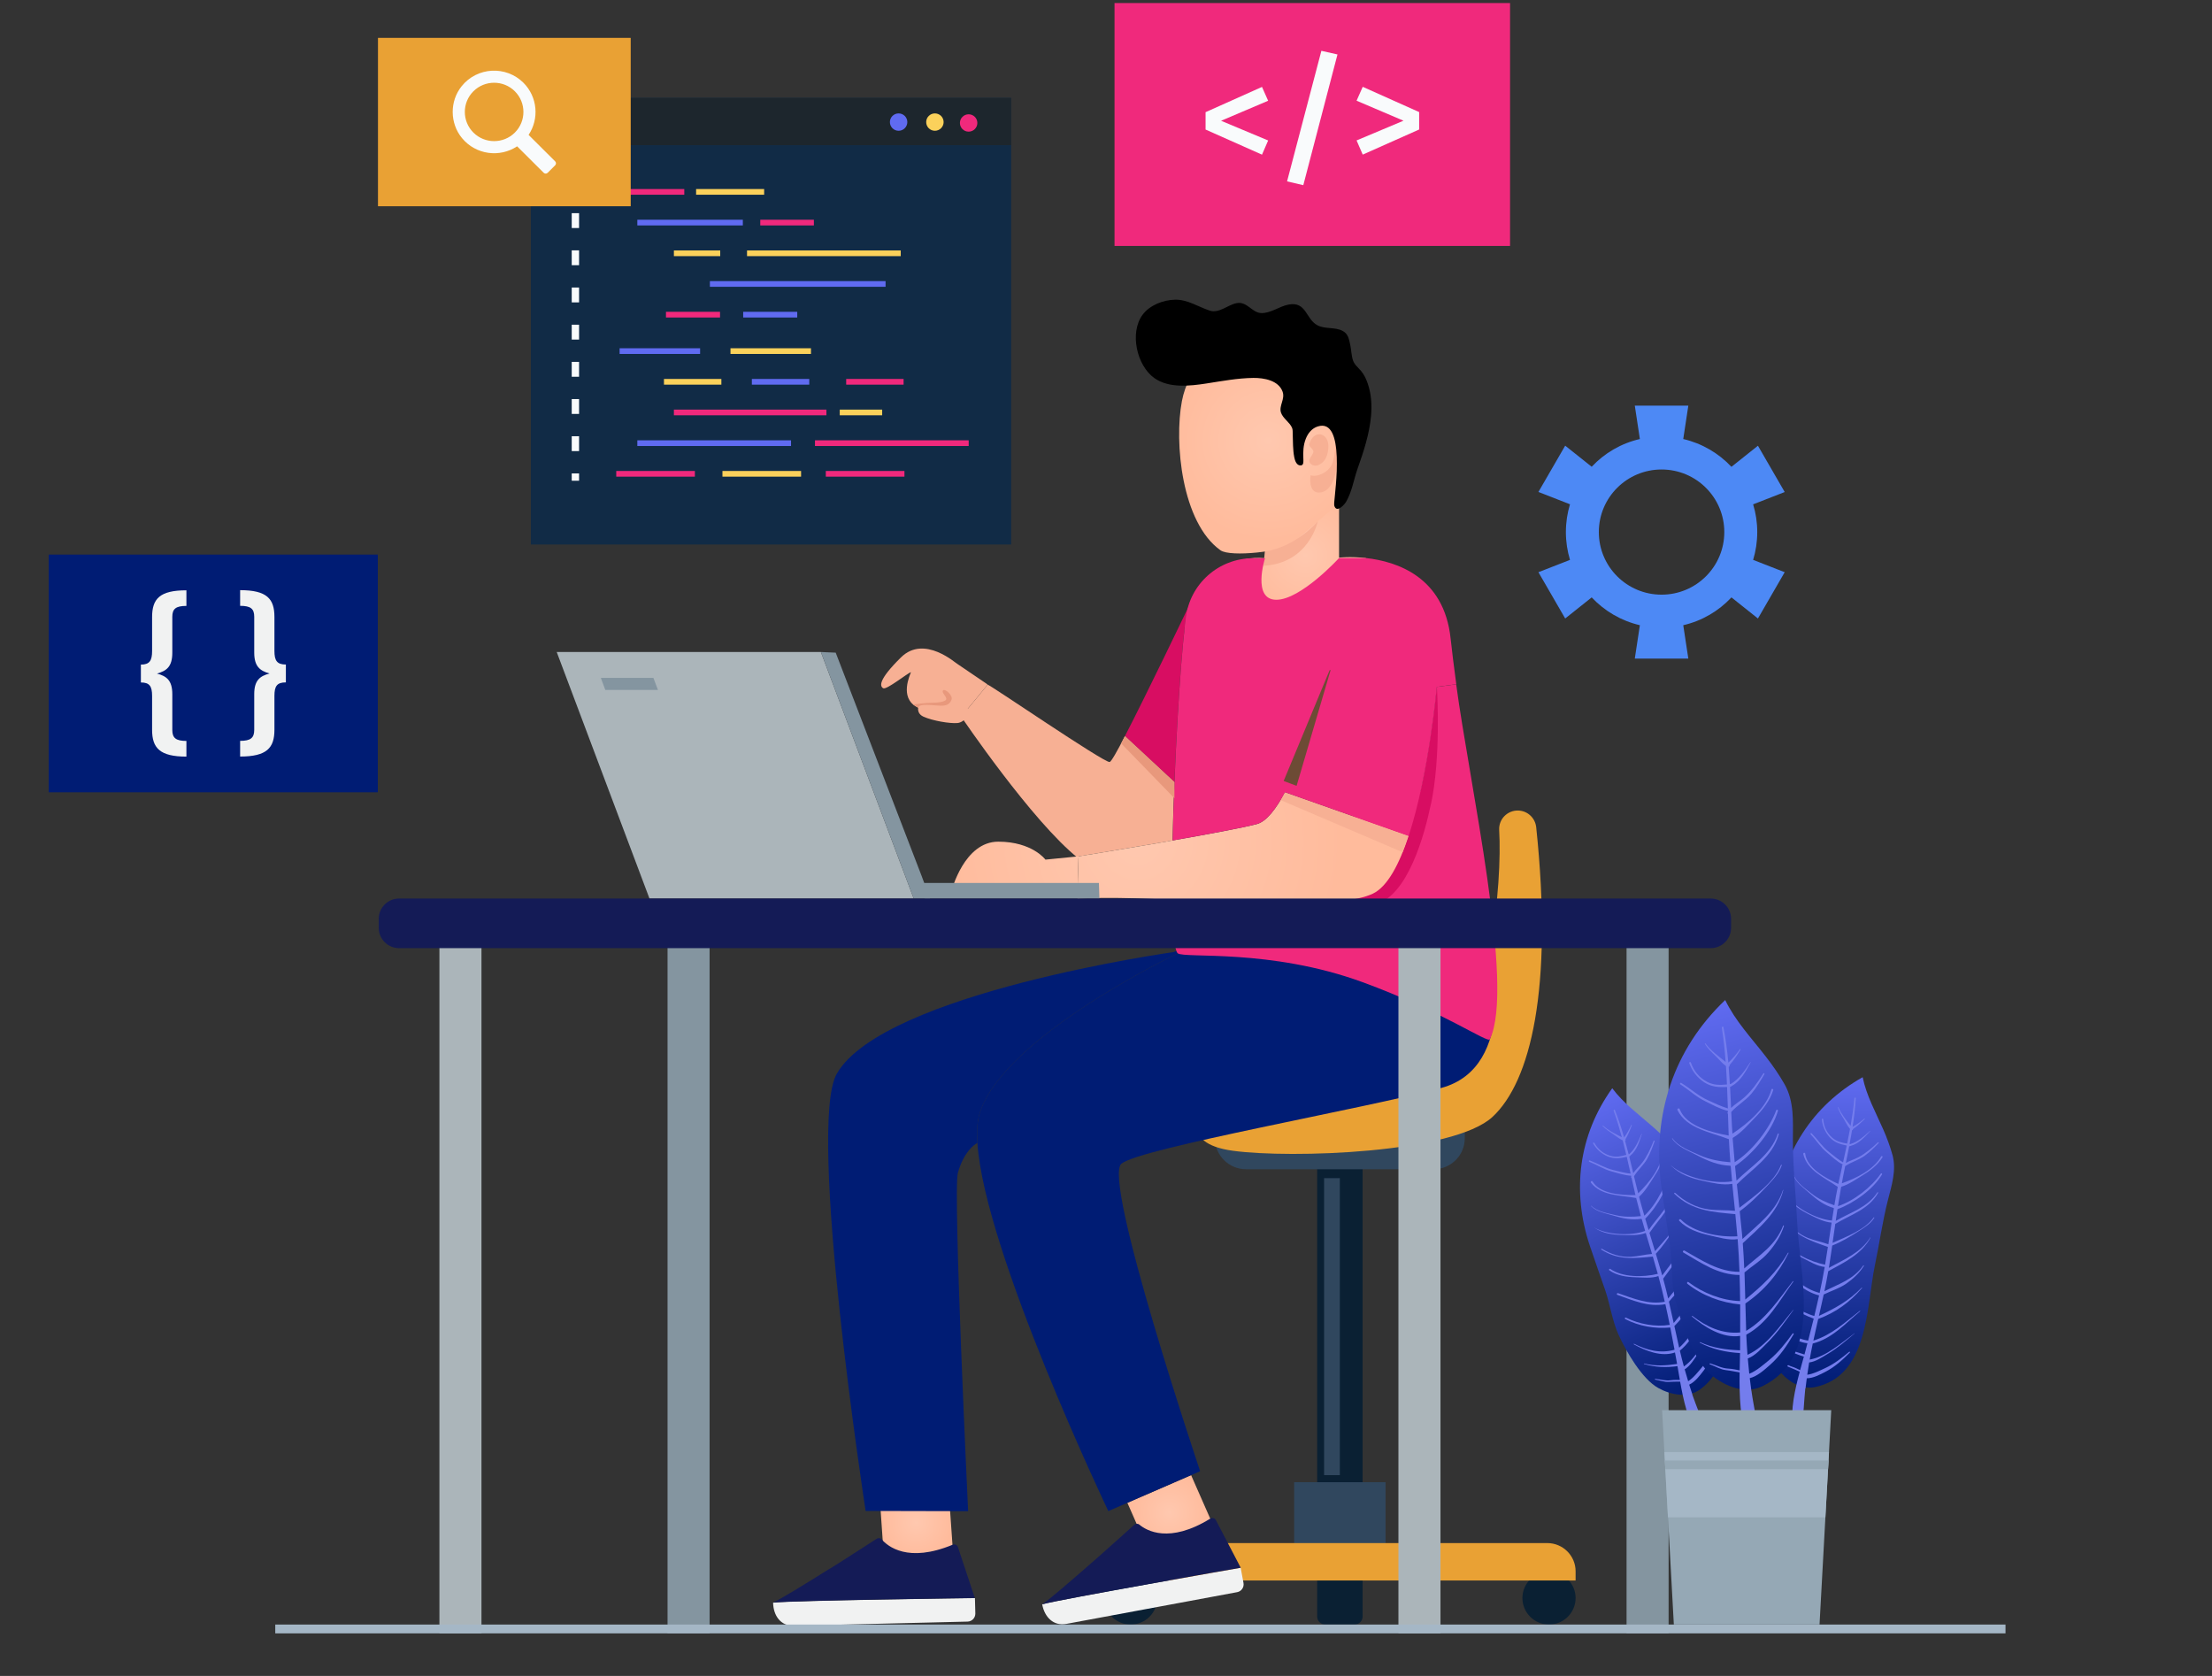 <svg width="363" height="275" viewBox="0 0 363 275" fill="none" xmlns="http://www.w3.org/2000/svg">
<rect x="0" y="0" width="363" height="275" fill="#333333" stroke="none"/>
<path d="M165.94 16.065H87.117V89.344H165.94V16.065Z" fill="#112B46"/>
<g style="mix-blend-mode:screen">
<path d="M165.94 16.065H87.117V23.816H165.94V16.065Z" fill="#1D262D"/>
</g>
<path d="M148.897 20.033C148.897 20.814 148.259 21.457 147.467 21.457C146.675 21.457 146.037 20.822 146.037 20.033C146.037 19.244 146.675 18.608 147.467 18.608C148.259 18.608 148.897 19.244 148.897 20.033Z" fill="#606BF1"/>
<path d="M154.853 20.033C154.853 20.814 154.214 21.457 153.422 21.457C152.631 21.457 151.992 20.822 151.992 20.033C151.992 19.244 152.631 18.608 153.422 18.608C154.214 18.608 154.853 19.244 154.853 20.033Z" fill="#FBD15B"/>
<path d="M160.388 20.178C160.388 20.959 159.749 21.602 158.958 21.602C158.166 21.602 157.527 20.967 157.527 20.178C157.527 19.389 158.166 18.753 158.958 18.753C159.749 18.753 160.388 19.389 160.388 20.178Z" fill="#F0297C"/>
<path d="M112.296 31.019H101.129V31.952H112.296V31.019Z" fill="#F0297C"/>
<path d="M125.401 31.019H114.234V31.952H125.401V31.019Z" fill="#FBD15B"/>
<path d="M121.904 36.057H104.588V36.99H121.904V36.057Z" fill="#606BF1"/>
<path d="M133.563 36.057H124.764V36.99H133.563V36.057Z" fill="#F0297C"/>
<path d="M118.193 41.095H110.59V42.029H118.193V41.095Z" fill="#FBD15B"/>
<path d="M147.816 41.095H122.59V42.029H147.816V41.095Z" fill="#FBD15B"/>
<path d="M145.326 46.125H116.496V47.059H145.326V46.125Z" fill="#606BF1"/>
<path d="M118.161 51.163H109.289V52.097H118.161V51.163Z" fill="#F0297C"/>
<path d="M130.833 51.163H121.961V52.097H130.833V51.163Z" fill="#606BF1"/>
<path d="M114.033 77.279H101.129V78.213H114.033V77.279Z" fill="#F0297C"/>
<path d="M131.461 77.279H118.557V78.213H131.461V77.279Z" fill="#FBD15B"/>
<path d="M148.424 77.279H135.52V78.213H148.424V77.279Z" fill="#F0297C"/>
<path d="M129.814 72.249H104.588V73.183H129.814V72.249Z" fill="#606BF1"/>
<path d="M158.967 72.249H133.74V73.183H158.967V72.249Z" fill="#F0297C"/>
<path d="M135.622 67.211H110.59V68.145H135.622V67.211Z" fill="#F0297C"/>
<path d="M144.77 67.211H137.805V68.145H144.77V67.211Z" fill="#FBD15B"/>
<path d="M118.38 62.181H108.959V63.115H118.38V62.181Z" fill="#FBD15B"/>
<path d="M132.804 62.181H123.383V63.115H132.804V62.181Z" fill="#606BF1"/>
<path d="M148.285 62.181H138.863V63.115H148.285V62.181Z" fill="#F0297C"/>
<path d="M133.086 57.143H119.875V58.077H133.086V57.143Z" fill="#FBD15B"/>
<path d="M114.891 57.143H101.68V58.077H114.891V57.143Z" fill="#606BF1"/>
<path d="M95.028 30.125H93.824V31.324H95.028V30.125Z" fill="#F9FBFC"/>
<path d="M95.028 74.02H93.824V71.581H95.028V74.02ZM95.028 67.919H93.824V65.481H95.028V67.919ZM95.028 61.819H93.824V59.38H95.028V61.819ZM95.028 55.718H93.824V53.28H95.028V55.718ZM95.028 49.618H93.824V47.179H95.028V49.618ZM95.028 43.517H93.824V41.079H95.028V43.517ZM95.028 37.417H93.824V34.978H95.028V37.417Z" fill="#F9FBFC"/>
<path d="M95.028 77.682H93.824V78.881H95.028V77.682Z" fill="#F9FBFC"/>
<path d="M247.807 0.5H182.898V40.355H247.807V0.5Z" fill="#F0297C"/>
<path d="M208.11 16.532L200.385 19.815L208.11 23.051L207.1 25.377L197.84 21.256V18.407L207.1 14.262L208.11 16.54V16.532Z" fill="#F9FBFC"/>
<path d="M219.487 8.934L213.879 30.383L211.213 29.763L216.845 8.339L219.487 8.934Z" fill="#F9FBFC"/>
<path d="M232.891 18.399V21.248L223.631 25.369L222.621 23.043L230.322 19.807L222.621 16.524L223.631 14.246L232.891 18.391V18.399Z" fill="#F9FBFC"/>
<path d="M288.373 87.306C288.373 85.722 288.137 84.194 287.697 82.756L292.879 80.734L288.486 73.139L284.138 76.599C282.043 74.374 279.317 72.757 276.23 72.038L277.064 66.555H268.278L269.111 72.038C266.025 72.745 263.288 74.363 261.204 76.588L256.856 73.127L252.463 80.722L257.644 82.745C257.205 84.183 256.969 85.711 256.969 87.306C256.969 88.902 257.205 90.419 257.644 91.868L252.463 93.89L256.856 101.486L261.204 98.025C263.299 100.25 266.025 101.868 269.111 102.587L268.278 108.069H277.064L276.23 102.587C279.317 101.879 282.043 100.261 284.138 98.025L288.486 101.486L292.879 93.89L287.697 91.868C288.137 90.43 288.373 88.891 288.373 87.306ZM272.671 97.576C266.982 97.576 262.375 92.98 262.375 87.306C262.375 81.633 266.982 77.037 272.671 77.037C278.359 77.037 282.966 81.633 282.966 87.306C282.966 92.98 278.359 97.576 272.671 97.576Z" fill="#4D89F5"/>
<path d="M103.503 6.214H62.027V33.843H103.503V6.214Z" fill="#E9A134"/>
<path d="M75.756 14.15C73.776 16.62 73.808 20.226 75.82 22.665C78.115 25.433 82.042 25.884 84.862 24.009L89.217 28.347C89.403 28.532 89.702 28.532 89.88 28.347L91.1 27.131C91.286 26.946 91.286 26.648 91.1 26.471L86.745 22.134C88.506 19.502 88.224 15.904 85.896 13.578C83.06 10.753 78.325 10.947 75.748 14.158L75.756 14.15ZM84.49 21.755C82.616 23.622 79.561 23.622 77.687 21.755C75.812 19.888 75.812 16.846 77.687 14.979C79.561 13.111 82.616 13.111 84.49 14.979C86.365 16.846 86.365 19.888 84.49 21.755Z" fill="#F9FBFC"/>
<path d="M224.149 91.565C224.06 92.474 222.808 102.003 212.966 102.003C202.639 102.003 204.369 91.822 204.369 91.822L204.352 91.758C205.362 91.549 206.445 91.476 207.593 91.605V86.784L219.317 80.249H219.745V91.5C219.745 91.5 221.604 91.283 224.149 91.565Z" fill="url(#paint0_radial_868_5900)"/>
<path d="M218.46 58.72C220.125 60.402 221.377 62.575 221.983 65.223C223.106 70.173 222.048 75.404 220.61 80.169C220.367 80.982 220.085 81.811 219.575 82.495C219.212 82.986 218.751 83.388 218.291 83.79C216.206 85.601 214.121 87.412 212.037 89.223C210.623 90.454 201.944 91.476 200.288 90.293C193.905 85.746 192.676 72.571 193.953 65.835C196.07 54.664 210.493 50.664 218.452 58.712L218.46 58.72Z" fill="url(#paint1_radial_868_5900)"/>
<path d="M214.873 73.022C214.962 71.944 216.069 70.768 217.184 71.469C218.339 72.193 218.064 74.1 217.588 75.155C217.216 75.976 215.956 76.885 215.107 76.112C214.396 75.469 215.503 74.712 215.535 74.124C215.568 73.593 214.509 73.215 214.945 72.652" fill="#F7B094"/>
<path d="M215.074 77.996C216.238 78.342 218.21 77.457 218.711 75.847C219.212 74.229 219.155 72.386 219.155 72.386C219.155 72.386 219.745 73.851 219.438 76.201C219.131 78.551 218.307 80.788 216.456 80.821C214.606 80.853 215.074 77.996 215.074 77.996Z" fill="#F7B094"/>
<path d="M213.645 76.322C213.645 76.322 213.564 76.354 213.515 76.362C212.796 76.459 212.505 75.597 212.4 75.05C212.15 73.778 212.19 72.499 212.142 71.211C212.134 70.889 212.158 70.487 212.029 70.189C211.625 69.263 210.542 68.668 210.219 67.71C209.839 66.6 210.914 65.497 210.485 64.282C209.831 62.422 207.431 61.996 205.694 62.012C203.092 62.044 200.555 62.527 197.985 62.922C195.278 63.34 191.812 63.734 189.42 62.028C186.544 59.968 185.34 54.608 187.489 51.67C188.661 50.069 190.883 49.215 192.83 49.175C194.891 49.127 196.636 50.35 198.527 50.97C200.038 51.461 201.492 50.028 202.898 49.747C204.668 49.392 205.419 51.316 206.987 51.372C208.506 51.421 210.001 50.238 211.479 49.972C214.429 49.433 214.259 52.386 216.23 53.392C217.459 54.02 219.05 53.642 220.295 54.278C221.24 54.761 221.369 55.614 221.579 56.572C221.757 57.4 221.765 58.366 222.04 59.155C222.291 59.863 222.888 60.314 223.357 60.869C223.866 61.473 224.197 62.189 224.456 62.946C225.03 64.636 225.159 66.455 224.997 68.225C224.731 71.195 223.777 74.117 222.783 76.909C222.137 78.72 221.895 80.611 220.909 82.326C220.642 82.784 219.454 84.136 219.018 83.13C218.921 82.913 218.937 82.672 218.953 82.438C219.083 80.571 220.828 68.523 216.255 69.972C215.293 70.278 214.647 71.074 214.291 71.984C213.863 73.07 213.831 74.165 213.887 75.316C213.887 75.477 213.903 75.646 213.887 75.807C213.879 76.016 213.822 76.233 213.645 76.322Z" fill="black"/>
<path d="M207.6 90.495C212.812 89.658 216.246 85.561 216.246 85.561C216.246 85.561 214.84 92.466 207.285 92.837L207.6 90.495Z" fill="#F7B094"/>
<path d="M222.292 257.188H217.468C216.741 257.188 216.151 256.601 216.151 255.877V184.626H223.609V255.877C223.609 256.601 223.02 257.188 222.292 257.188Z" fill="#0A2033"/>
<path d="M235.268 191.853H204.475C201.663 191.853 199.376 189.576 199.376 186.775V185.656H240.375V186.775C240.375 189.576 238.088 191.853 235.276 191.853H235.268Z" fill="#30475E"/>
<path d="M222.292 266.566H217.468C216.741 266.566 216.151 265.978 216.151 265.254V248.747H223.609V265.254C223.609 265.978 223.02 266.566 222.292 266.566Z" fill="#0A2033"/>
<path d="M181.188 262.22C181.188 264.618 183.143 266.566 185.551 266.566C187.959 266.566 189.914 264.618 189.914 262.22C189.914 259.821 187.959 257.874 185.551 257.874C183.143 257.874 181.188 259.821 181.188 262.22Z" fill="#0A2033"/>
<path d="M249.836 262.22C249.836 264.618 251.791 266.566 254.199 266.566C256.607 266.566 258.563 264.618 258.563 262.22C258.563 259.821 256.607 257.874 254.199 257.874C251.791 257.874 249.836 259.821 249.836 262.22Z" fill="#0A2033"/>
<path d="M212.378 256.264H227.375V243.21H212.378V256.264Z" fill="#30475E"/>
<path d="M258.564 259.339H181.188V257.826C181.188 255.274 183.273 253.198 185.835 253.198H253.918C256.48 253.198 258.564 255.274 258.564 257.826V259.339Z" fill="#E9A134"/>
<path d="M219.875 193.318H217.289V242.05H219.875V193.318Z" fill="#30475E"/>
<path d="M249.165 132.997C247.38 132.94 245.925 134.413 246.022 136.192C246.531 145.037 244.649 166.614 236.383 173.978C226.266 182.976 197.606 181.753 197.606 181.753C197.606 181.753 192.871 187.539 202.341 188.827C211.811 190.115 238.491 189.253 244.939 183.258C251.185 177.447 254.894 162.228 252.099 135.741C251.937 134.22 250.693 133.045 249.157 132.997H249.165Z" fill="#E9A134"/>
<path d="M195.464 242.05L198.873 249.792L188.426 254.355L185.008 246.589L195.464 242.05Z" fill="url(#paint2_radial_868_5900)"/>
<path d="M244.712 156.007C244.066 157.294 197.661 156.031 193.282 156.433C193.282 156.433 164.88 169.938 160.8 182.574C160.387 183.845 160.274 185.527 160.396 187.539C161.535 205.334 181.881 247.949 181.881 247.949L185.008 246.589L195.464 242.05L196.95 241.406C196.95 241.406 180.814 193.511 184.038 190.936C187.262 188.36 223.841 181.938 236.527 178.517C249.229 175.081 244.712 156.015 244.712 156.015V156.007Z" fill="#001C74"/>
<path d="M155.643 244.038L156.459 255.667H145.058L144.25 244.013L155.643 244.038Z" fill="url(#paint3_radial_868_5900)"/>
<path d="M193.047 156.039L192.635 156.216C192.635 156.216 145.091 162.864 137.342 176.143C132.308 184.787 142.053 247.925 142.053 247.925L158.876 247.965C158.876 247.965 156.363 195.37 157.195 192.441C158.141 189.101 159.749 187.885 160.395 187.539C160.266 185.535 160.379 183.845 160.799 182.574C164.88 169.93 193.282 156.433 193.282 156.433C193.193 156.369 193.112 156.224 193.047 156.031V156.039Z" fill="#001C74"/>
<path d="M238.974 112.281L235.783 112.716C235.783 112.716 235.007 121.279 233.108 129.842L193.386 144.86L192.844 147.725C192.675 147.709 192.505 147.701 192.352 147.685C192.368 148.272 192.368 148.852 192.392 149.391C192.481 152.699 192.699 155.073 193.046 156.023C193.111 156.216 193.192 156.361 193.281 156.425C194.364 157.302 208.407 155.604 223.598 161.158C236.768 165.978 244.154 171.234 244.493 170.534C248.63 161.962 241.099 128.321 238.966 112.273L238.974 112.281Z" fill="#F0297C"/>
<path d="M234.829 131.902C233.77 136.973 231.031 147.049 225.666 148.401C218.652 150.172 205.102 150.083 192.4 149.407C192.376 148.868 192.376 148.288 192.359 147.701C192.513 147.717 192.683 147.725 192.852 147.741L193.394 144.876L233.116 129.858C235.015 121.295 235.79 112.731 235.79 112.731C235.79 112.731 235.79 112.78 235.807 112.876C235.887 114.204 236.429 124.433 234.837 131.918L234.829 131.902Z" fill="#D80D62"/>
<path d="M195.011 99.637C194.3 100.925 193.282 114.679 192.724 128.337L184.604 120.788C188.054 114.14 195.011 99.637 195.011 99.637Z" fill="#D80D62"/>
<path d="M190.146 138.317C183.294 139.5 176.991 140.514 176.991 140.514L176.975 140.852C169.348 134.784 157.736 117.593 157.736 117.593C157.736 117.593 161.211 113.44 162.075 112.345C162.205 112.176 181.128 125.15 182.098 125.037C182.341 125.013 183.31 123.315 184.603 120.796L192.724 128.345C192.594 131.597 192.489 134.84 192.425 137.914C191.665 138.059 190.897 138.188 190.138 138.325L190.146 138.317Z" fill="#F7B094"/>
<path d="M176.991 140.514L176.821 146.148H156.168C156.168 146.148 158.22 138.107 163.812 138.107C169.403 138.107 171.561 141.053 171.561 141.053L176.999 140.514H176.991Z" fill="url(#paint4_radial_868_5900)"/>
<path d="M161.923 112.216L162.076 112.345C161.212 113.44 157.737 117.593 157.737 117.593L155.58 116.071C155.58 116.071 153.204 117.512 150.441 116.007C147.564 114.454 149.342 110.736 149.495 110.293C148.938 110.446 145.488 113.23 144.946 112.933C144.405 112.635 144.001 111.661 147.863 107.862C151.709 104.072 156.953 108.941 157.107 108.941L161.923 112.208V112.216Z" fill="#F7B094"/>
<path d="M150.894 115.363C150.894 115.363 150.061 116.917 151.54 117.593C153.019 118.269 155.895 118.752 157.131 118.639C158.368 118.526 159.354 116.796 159.354 116.796L155.612 113.295H152.615L150.894 115.363Z" fill="#F7B094"/>
<path d="M150.675 116.12C150.894 115.355 153.027 115.766 154.344 115.798C155.314 115.822 155.847 115.565 156.146 114.832C156.445 114.092 155.039 112.925 154.756 113.287C154.481 113.657 155.265 114.172 155.289 114.663C155.314 115.154 153.899 115.315 152.817 115.315C151.734 115.315 149.859 115.597 149.859 115.597L150.684 116.12H150.675Z" fill="#E8987C"/>
<path d="M231.097 137.149L210.864 130.011C209.394 132.747 207.818 134.807 206.258 135.218C203.899 135.838 198.186 136.9 192.433 137.906C191.674 138.051 190.906 138.18 190.147 138.316C183.295 139.5 176.992 140.514 176.992 140.514L176.976 140.852V141.069L176.822 146.147V147.435C176.822 147.435 183.69 147.089 192.352 147.693C204.473 148.554 220.108 149.069 225.287 146.638C227.711 145.495 229.651 141.737 231.178 137.109C231.154 137.125 231.129 137.133 231.097 137.149Z" fill="url(#paint5_radial_868_5900)"/>
<path d="M210.865 130.011L231.098 137.15L230.177 139.838L210.154 131.283L210.865 130.011Z" fill="#F7B094"/>
<path d="M210.865 130.011C209.394 132.747 207.818 134.808 206.259 135.218C203.899 135.838 198.187 136.9 192.434 137.906C192.498 134.832 192.603 131.597 192.733 128.337C193.29 114.679 194.308 100.925 195.019 99.637C196.183 97.488 199.358 92.82 204.368 91.758L204.384 91.823C204.384 91.823 202.655 102.003 212.982 102.003C223.308 102.003 224.068 92.474 224.165 91.565C229.223 92.128 236.988 94.647 238.054 104.78C238.273 106.784 238.588 109.359 238.984 112.273L235.792 112.707C235.792 112.707 234.499 126.977 231.186 137.101C231.162 137.118 231.138 137.126 231.105 137.142L210.873 130.003L210.865 130.011Z" fill="#F0297C"/>
<g style="mix-blend-mode:screen">
<path d="M210.654 128.152L218.734 108.675L212.779 128.941L210.654 128.152Z" fill="#6D4B35"/>
</g>
<path d="M224.15 91.565H219.746C219.746 91.565 213.484 98.414 209.452 98.414C205.42 98.414 207.593 91.597 207.593 91.597H205.63C199.982 91.597 195.239 95.822 194.6 101.408C194.528 102.052 194.463 102.655 194.406 103.203C193.978 107.347 210.834 110.365 210.834 110.365L219.512 109.883L224.78 99.637L225.83 95.444L224.15 91.565Z" fill="#F0297C"/>
<path d="M171.03 263.265C171.426 265.357 172.88 266.846 174.981 266.46L203.019 261.253C203.73 261.124 204.199 260.44 204.062 259.732L203.601 257.253C203.601 257.253 174.108 262.395 171.014 263.249L171.03 263.265Z" fill="#F1F2F2"/>
<path d="M179.37 256.231C179.661 255.981 179.944 255.724 180.235 255.474C180.8 254.975 181.35 254.484 181.883 254.009C182.166 253.76 182.449 253.51 182.707 253.269C183.216 252.81 183.701 252.384 184.138 251.997C184.445 251.716 184.736 251.45 185.002 251.217C185.479 250.79 185.875 250.436 186.15 250.194C186.384 249.985 186.739 249.969 186.982 250.178C188.137 251.144 191.862 253.349 198.609 249.188C198.932 248.987 199.353 249.092 199.53 249.43L203.611 257.245C203.611 257.245 174.118 262.387 171.023 263.241C172.042 262.605 175.807 259.361 179.378 256.223L179.37 256.231Z" fill="#141B56"/>
<path d="M126.871 262.991C126.92 265.124 128.124 266.822 130.265 266.774L158.78 266.082C159.499 266.066 160.073 265.47 160.057 264.746L159.992 262.227C159.992 262.227 130.055 262.621 126.863 262.975V262.991H126.871Z" fill="#F1F2F2"/>
<path d="M136.229 257.373C136.56 257.172 136.875 256.971 137.206 256.762C137.845 256.359 138.467 255.965 139.065 255.579C139.38 255.377 139.703 255.176 139.994 254.983C140.576 254.613 141.117 254.267 141.602 253.953C141.958 253.728 142.281 253.51 142.58 253.317C143.121 252.971 143.566 252.689 143.873 252.488C144.139 252.319 144.487 252.359 144.697 252.601C145.683 253.736 149.004 256.504 156.332 253.47C156.68 253.325 157.084 253.494 157.197 253.848L159.976 262.21C159.976 262.21 130.039 262.605 126.848 262.959C127.955 262.492 132.189 259.892 136.221 257.357L136.229 257.373Z" fill="#141B56"/>
<path d="M106.582 147.435L91.359 106.985H134.71L149.941 147.435H106.582Z" fill="#ABB5BA"/>
<path d="M152.617 147.435H149.942L134.711 106.985L137.143 107.09L151.235 143.709L152.617 147.435Z" fill="#8495A0"/>
<path d="M151.775 147.436H180.42L180.339 144.884H151.186" fill="#8495A0"/>
<path d="M273.826 155.154H266.926V268.013H273.826V155.154Z" fill="#8495A0"/>
<path d="M236.391 155.154H229.49V268.013H236.391V155.154Z" fill="#ABB5BA"/>
<path d="M116.447 155.153H109.547V268.013H116.447V155.153Z" fill="#8495A0"/>
<path d="M79.012 155.154H72.111V268.013H79.012V155.154Z" fill="#ABB5BA"/>
<path d="M280.726 147.435H65.502C63.65 147.435 62.148 148.931 62.148 150.775V152.24C62.148 154.085 63.65 155.58 65.502 155.58H280.726C282.578 155.58 284.079 154.085 284.079 152.24V150.775C284.079 148.931 282.578 147.435 280.726 147.435Z" fill="#141B56"/>
<path d="M98.598 111.234L99.333 113.206H107.971L107.227 111.234H98.598Z" fill="#8495A0"/>
<path d="M184.604 120.788L183.99 121.987L192.725 130.977V128.337L184.604 120.788Z" fill="#E8987C"/>
<path d="M329.113 266.565H45.172V268.013H329.113V266.565Z" fill="#A5B7C6"/>
<path d="M307.667 207.692C306.277 214.396 306.697 225.808 297.801 227.611C295.401 228.094 293.09 226.444 291.701 224.545C289.874 222.066 289.438 216.811 289.47 213.809C289.495 211.426 290.311 208.771 290.569 206.372C290.852 203.781 291.086 201.181 291.385 198.59C292.476 189.246 297.381 181.415 305.671 176.755C306.31 179.821 307.772 182.421 309.065 185.358C309.655 186.702 310.18 188.119 310.568 189.527C311.247 192.022 310.422 194.533 309.816 196.924C308.919 200.449 308.41 204.127 307.667 207.692Z" fill="url(#paint6_linear_868_5900)"/>
<path d="M296.291 227.837C296.355 227.273 296.42 226.71 296.501 226.155C297.567 226.155 298.674 225.551 299.563 225.092C301.114 224.295 302.367 223.145 303.579 221.921C303.644 221.857 303.53 221.752 303.466 221.809C302.254 222.823 300.993 223.804 299.555 224.472C298.747 224.843 297.575 225.454 296.581 225.575C296.678 224.907 296.775 224.231 296.889 223.563C297.996 223.426 299.014 222.702 299.951 222.147C301.543 221.205 302.916 219.99 304.338 218.815C304.355 218.799 304.338 218.774 304.322 218.79C302.149 220.36 299.725 222.597 296.977 223.088C297.123 222.251 297.276 221.414 297.454 220.585C297.462 220.545 297.47 220.497 297.478 220.456C300.662 219.652 302.811 217.173 305.252 215.161C305.292 215.129 305.252 215.064 305.203 215.096C302.803 216.955 300.549 219.072 297.583 219.974C297.842 218.79 298.109 217.607 298.375 216.424C301.252 215.37 303.555 213.688 305.567 211.346C305.599 211.306 305.542 211.249 305.51 211.29C303.425 213.446 301.139 214.686 298.496 215.917C298.763 214.75 299.03 213.575 299.28 212.408C300.525 211.797 301.834 211.426 302.989 210.622C304.12 209.833 305.138 208.883 305.874 207.708C305.914 207.644 305.817 207.587 305.777 207.644C304.169 209.954 301.737 210.67 299.393 211.877C299.62 210.783 299.838 209.688 300.024 208.585C302.642 207.153 305.478 205.825 306.965 203.072C306.981 203.048 306.94 203.016 306.924 203.048C305.357 205.575 302.609 206.662 300.121 208.038C300.153 207.845 300.185 207.644 300.218 207.451C300.379 206.428 300.525 205.406 300.678 204.376C302.181 203.781 303.611 202.928 304.969 202.05C305.93 201.431 306.956 200.811 307.579 199.837C307.619 199.773 307.53 199.716 307.482 199.773C306.076 201.777 303.005 202.928 300.735 203.934C300.88 202.895 301.026 201.865 301.179 200.827C303.7 199.306 306.657 198.469 308.209 195.732C308.257 195.652 308.136 195.58 308.088 195.652C306.48 198.147 303.66 198.92 301.252 200.336C301.341 199.692 301.438 199.056 301.535 198.413C304.25 197.415 307.417 195.153 308.847 192.706C308.928 192.57 308.734 192.449 308.645 192.578C307.183 194.726 304.25 197.06 301.615 197.914C301.777 196.875 301.947 195.837 302.133 194.807C302.149 194.775 302.165 194.751 302.173 194.718C303.393 194.364 304.597 193.503 305.656 192.859C306.924 192.079 308.136 191.169 308.928 189.889C309.017 189.745 308.783 189.616 308.702 189.761C307.498 191.91 304.629 193.342 302.254 194.163C302.327 193.785 302.391 193.407 302.464 193.036C302.577 192.473 302.69 191.91 302.803 191.346C303.773 190.678 305.009 190.356 305.987 189.656C306.835 189.044 307.579 188.304 308.298 187.556C308.371 187.483 308.265 187.362 308.185 187.435C307.199 188.36 306.189 189.238 304.993 189.881C304.322 190.236 303.563 190.445 302.908 190.831C303.094 189.914 303.288 188.988 303.466 188.071C303.474 188.071 303.49 188.071 303.498 188.071C303.506 188.071 303.522 188.071 303.53 188.071C303.595 188.087 303.652 188.063 303.692 188.022C305.009 187.692 306.027 186.558 306.908 185.592C306.932 185.568 306.9 185.535 306.876 185.56C305.946 186.421 304.888 187.37 303.636 187.733C303.636 187.733 303.636 187.733 303.619 187.733C303.587 187.733 303.555 187.725 303.522 187.716C303.668 186.968 303.805 186.22 303.926 185.463C304.023 185.447 304.104 185.366 304.08 185.27C304.783 184.803 305.413 184.207 306.011 183.62C306.06 183.58 305.995 183.507 305.946 183.548C305.324 184.079 304.71 184.521 304.015 184.908C304.266 183.354 304.452 181.793 304.54 180.208C304.549 180.063 304.33 180.063 304.314 180.208C304.177 181.729 303.951 183.234 303.692 184.731C302.965 183.781 302.149 182.799 301.704 181.704C301.68 181.648 301.591 181.672 301.607 181.729C301.826 182.405 302.197 183 302.569 183.596C302.9 184.135 303.167 184.763 303.595 185.238C303.45 186.042 303.288 186.847 303.126 187.644C302.238 187.499 301.43 187.338 300.694 186.694C299.797 185.914 299.288 184.851 299.199 183.668C299.191 183.523 298.957 183.523 298.973 183.668C299.07 184.763 299.515 185.793 300.266 186.614C301.058 187.475 301.987 187.749 303.054 187.966C302.86 188.892 302.658 189.817 302.456 190.735C301.648 190.252 300.904 189.624 300.177 189.052C299.006 188.127 298.319 187.008 297.301 185.962C297.196 185.857 297.034 186.01 297.131 186.115C298.084 187.121 298.723 188.215 299.814 189.117C300.589 189.769 301.454 190.59 302.383 191.065C302.375 191.113 302.359 191.161 302.351 191.209C302.343 191.217 302.327 191.225 302.318 191.234C302.246 191.306 302.254 191.386 302.294 191.443C302.1 192.328 301.906 193.213 301.712 194.099C301.704 194.155 301.688 194.211 301.68 194.268C299.612 193.326 296.517 191.684 296.242 189.294C296.218 189.069 295.879 189.133 295.927 189.366C296.541 192.071 299.523 193.27 301.583 194.751C301.381 195.757 301.195 196.755 301.026 197.769C299.692 197.31 298.416 196.747 297.293 195.853C296.274 195.048 294.828 194.066 294.368 192.819C294.351 192.779 294.295 192.803 294.311 192.843C294.739 194.091 296.032 194.944 296.977 195.797C298.173 196.875 299.401 197.793 300.937 198.219C300.929 198.26 300.921 198.308 300.937 198.356C300.832 198.992 300.727 199.636 300.63 200.272C298.117 200.078 294.602 198.179 293.317 196.288C293.317 196.28 293.301 196.288 293.301 196.296C294.174 197.744 295.499 198.59 296.994 199.322C298.109 199.869 299.313 200.513 300.573 200.61C300.395 201.793 300.218 202.984 300.04 204.167C298.949 203.765 297.794 203.571 296.711 203.137C295.103 202.501 293.883 201.35 292.937 199.934C292.881 199.845 292.735 199.918 292.792 200.006C294.529 202.759 297.034 203.571 299.967 204.602C299.822 205.575 299.668 206.549 299.507 207.515C297.107 207.056 294.004 205.6 292.784 203.523C292.695 203.37 292.453 203.499 292.541 203.652C293.309 204.98 294.634 205.825 295.975 206.501C296.945 206.992 298.286 207.797 299.442 207.885C299.442 207.917 299.434 207.95 299.426 207.982C299.191 209.382 298.909 210.766 298.61 212.151C295.927 211.483 294.198 209.503 292.242 207.652C292.105 207.523 291.895 207.716 292.032 207.853C294.02 209.801 295.765 211.845 298.521 212.561C298.27 213.688 298.012 214.815 297.737 215.933C295.45 215.298 293.196 213.68 291.717 211.829C291.612 211.7 291.426 211.877 291.531 212.006C293.067 214.018 295.281 215.539 297.64 216.368C297.341 217.567 297.034 218.774 296.727 219.974C294.384 219.619 292.574 218.155 291.127 216.304C291.095 216.263 291.014 216.32 291.047 216.36C292.331 218.139 294.271 220.191 296.606 220.408C296.509 220.794 296.404 221.173 296.307 221.559C296.25 221.792 296.186 222.026 296.121 222.259C294.351 221.744 292.711 221.108 291.249 219.917C291.208 219.885 291.16 219.949 291.2 219.982C292.59 221.229 294.246 222.066 296.024 222.605C295.83 223.322 295.62 224.07 295.41 224.819C294.974 224.617 294.545 224.392 294.069 224.247C293.188 223.982 292.622 223.426 291.855 222.967C291.782 222.927 291.709 223.024 291.774 223.072C292.444 223.507 292.921 224.07 293.689 224.36C294.254 224.569 294.796 224.843 295.345 225.084C294.537 228.078 293.826 231.257 294.214 234.13C294.303 234.766 295.369 234.935 295.539 234.259C296.048 232.175 296.024 229.953 296.258 227.821L296.291 227.837Z" fill="#747DED"/>
<path d="M279.5 205.777C281.084 212.433 286.295 222.606 278.999 227.982C277.035 229.43 274.232 228.907 272.163 227.772C269.456 226.292 266.838 221.712 265.594 218.976C264.608 216.811 264.22 214.058 263.445 211.773C262.604 209.302 261.707 206.847 260.883 204.368C257.918 195.435 259.041 186.284 264.576 178.566C266.459 181.077 268.883 182.815 271.299 184.94C272.397 185.906 273.48 186.968 274.426 188.087C276.098 190.059 276.421 192.69 276.882 195.105C277.561 198.678 278.66 202.228 279.5 205.777Z" fill="url(#paint7_linear_868_5900)"/>
<path d="M277.731 228.819C277.553 228.279 277.376 227.74 277.206 227.201C278.167 226.75 278.919 225.744 279.533 224.948C280.6 223.571 281.246 222.002 281.836 220.384C281.868 220.296 281.723 220.247 281.682 220.328C281.012 221.76 280.293 223.177 279.266 224.392C278.693 225.068 277.885 226.115 277.036 226.638C276.834 225.994 276.648 225.342 276.463 224.69C277.408 224.102 278.022 223.016 278.636 222.123C279.678 220.602 280.406 218.919 281.198 217.253C281.206 217.237 281.181 217.221 281.165 217.237C279.864 219.579 278.612 222.622 276.333 224.223C276.107 223.402 275.897 222.581 275.703 221.752C275.695 221.712 275.687 221.664 275.671 221.624C278.216 219.563 279.113 216.4 280.47 213.559C280.495 213.511 280.422 213.471 280.398 213.519C279.008 216.207 277.86 219.08 275.558 221.141C275.291 219.958 275.032 218.775 274.774 217.591C276.939 215.427 278.305 212.932 279.137 209.97C279.153 209.922 279.081 209.889 279.064 209.946C278.095 212.779 276.535 214.863 274.661 217.092C274.41 215.917 274.152 214.75 273.877 213.584C274.75 212.505 275.776 211.62 276.479 210.413C277.174 209.221 277.699 207.934 277.86 206.557C277.868 206.485 277.763 206.469 277.747 206.541C277.262 209.31 275.364 210.984 273.756 213.068C273.497 211.982 273.23 210.895 272.931 209.817C274.693 207.419 276.705 205.02 276.883 201.906C276.883 201.873 276.842 201.865 276.834 201.906C276.479 204.851 274.451 206.992 272.778 209.286C272.721 209.093 272.673 208.899 272.616 208.706C272.325 207.708 272.026 206.718 271.728 205.728C272.834 204.553 273.772 203.185 274.628 201.817C275.234 200.851 275.905 199.861 276.059 198.71C276.067 198.638 275.962 198.622 275.945 198.694C275.525 201.101 273.23 203.435 271.598 205.302C271.291 204.304 270.984 203.306 270.685 202.3C272.325 199.869 274.653 197.857 274.903 194.727C274.903 194.63 274.774 194.614 274.758 194.711C274.362 197.648 272.123 199.531 270.548 201.833C270.362 201.213 270.176 200.594 269.99 199.974C272.035 197.93 273.941 194.542 274.2 191.725C274.216 191.572 273.982 191.54 273.958 191.692C273.546 194.252 271.865 197.608 269.845 199.483C269.554 198.477 269.263 197.463 268.996 196.449C268.996 196.417 268.996 196.385 268.996 196.352C269.95 195.515 270.685 194.228 271.364 193.197C272.188 191.958 272.899 190.622 273.069 189.125C273.085 188.956 272.826 188.94 272.81 189.101C272.624 191.556 270.637 194.067 268.835 195.805C268.738 195.435 268.641 195.065 268.552 194.686C268.415 194.131 268.277 193.568 268.148 193.012C268.746 191.998 269.732 191.193 270.313 190.139C270.823 189.23 271.178 188.248 271.526 187.258C271.558 187.161 271.412 187.105 271.372 187.202C270.871 188.449 270.33 189.68 269.514 190.759C269.061 191.362 268.455 191.87 268.027 192.497C267.809 191.58 267.59 190.67 267.364 189.761C267.372 189.761 267.38 189.745 267.388 189.737C267.397 189.737 267.413 189.737 267.421 189.729C267.485 189.713 267.526 189.664 267.542 189.616C268.6 188.763 269.037 187.306 269.433 186.059C269.441 186.027 269.4 186.01 269.384 186.043C268.899 187.21 268.35 188.513 267.372 189.375C267.372 189.375 267.364 189.375 267.356 189.375C267.324 189.383 267.291 189.391 267.267 189.399C267.081 188.658 266.887 187.918 266.685 187.186C266.766 187.129 266.807 187.025 266.742 186.944C267.178 186.228 267.502 185.415 267.792 184.634C267.817 184.578 267.728 184.538 267.704 184.594C267.364 185.334 267.001 185.994 266.524 186.638C266.088 185.125 265.603 183.628 265.013 182.155C264.956 182.019 264.754 182.115 264.803 182.244C265.32 183.677 265.756 185.141 266.152 186.606C265.086 186.051 263.938 185.503 263.074 184.699C263.025 184.658 262.961 184.715 263.001 184.763C263.486 185.286 264.076 185.664 264.665 186.051C265.199 186.397 265.7 186.856 266.29 187.113C266.5 187.902 266.694 188.699 266.879 189.495C266.015 189.737 265.207 189.93 264.278 189.656C263.138 189.326 262.225 188.578 261.643 187.54C261.571 187.411 261.361 187.507 261.441 187.636C261.999 188.586 262.831 189.342 263.857 189.761C264.94 190.204 265.902 190.067 266.96 189.817C267.178 190.735 267.388 191.66 267.59 192.578C266.661 192.481 265.716 192.224 264.811 192.006C263.356 191.652 262.258 190.936 260.892 190.413C260.755 190.365 260.666 190.566 260.803 190.622C262.096 191.137 263.138 191.853 264.504 192.224C265.49 192.489 266.613 192.868 267.663 192.916C267.671 192.964 267.687 193.012 267.695 193.061C267.695 193.077 267.687 193.085 267.679 193.101C267.647 193.197 267.679 193.262 267.752 193.294C267.946 194.179 268.148 195.065 268.35 195.942C268.366 195.998 268.374 196.055 268.39 196.103C266.112 196.119 262.613 195.934 261.353 193.882C261.231 193.688 260.949 193.882 261.094 194.075C262.799 196.272 266.015 196.103 268.504 196.578C268.746 197.568 269.005 198.558 269.271 199.547C267.865 199.692 266.475 199.717 265.078 199.378C263.809 199.073 262.088 198.799 261.142 197.857C261.11 197.825 261.07 197.873 261.102 197.906C262.015 198.855 263.55 199.089 264.77 199.459C266.314 199.934 267.809 200.248 269.384 199.99C269.392 200.038 269.409 200.079 269.441 200.111C269.619 200.731 269.796 201.358 269.974 201.978C267.615 202.863 263.623 202.614 261.652 201.439C261.643 201.439 261.635 201.447 261.652 201.455C263.057 202.397 264.617 202.606 266.281 202.646C267.526 202.67 268.891 202.751 270.079 202.308C270.419 203.459 270.758 204.61 271.105 205.753C269.942 205.841 268.819 206.155 267.655 206.219C265.926 206.316 264.334 205.785 262.88 204.908C262.791 204.851 262.694 204.98 262.783 205.036C265.53 206.807 268.14 206.485 271.235 206.187C271.517 207.129 271.784 208.079 272.051 209.02C269.683 209.616 266.249 209.6 264.27 208.223C264.124 208.119 263.954 208.336 264.1 208.441C265.36 209.326 266.912 209.535 268.423 209.584C269.514 209.616 271.065 209.793 272.148 209.382C272.156 209.415 272.164 209.447 272.172 209.479C272.552 210.847 272.883 212.223 273.198 213.6C270.483 214.115 268.075 213.052 265.522 212.191C265.344 212.135 265.239 212.4 265.417 212.465C268.043 213.398 270.491 214.509 273.295 214.002C273.546 215.129 273.788 216.255 274.014 217.39C271.671 217.777 268.94 217.262 266.815 216.199C266.661 216.127 266.572 216.36 266.718 216.441C268.964 217.616 271.614 218.066 274.103 217.825C274.345 219.04 274.572 220.255 274.798 221.471C272.519 222.131 270.265 221.567 268.164 220.497C268.116 220.473 268.067 220.553 268.116 220.585C270.031 221.656 272.665 222.702 274.871 221.921C274.943 222.308 275.016 222.702 275.089 223.088C275.129 223.322 275.178 223.563 275.218 223.805C273.392 224.078 271.639 224.191 269.813 223.732C269.764 223.716 269.748 223.797 269.796 223.813C271.582 224.36 273.441 224.416 275.283 224.167C275.412 224.899 275.533 225.664 275.671 226.428C275.186 226.428 274.709 226.404 274.208 226.477C273.295 226.605 272.544 226.348 271.655 226.251C271.574 226.243 271.542 226.364 271.631 226.38C272.422 226.493 273.093 226.807 273.909 226.742C274.515 226.694 275.113 226.718 275.719 226.71C276.261 229.76 276.955 232.947 278.531 235.394C278.878 235.933 279.921 235.635 279.783 234.951C279.363 232.851 278.394 230.839 277.707 228.811L277.731 228.819Z" fill="#747DED"/>
<path d="M294.925 200.61C295.305 209.068 299.28 222.638 289.148 227.491C286.417 228.794 283.136 227.515 280.89 225.656C277.949 223.233 275.824 217.06 274.951 213.447C274.256 210.581 274.426 207.153 274.014 204.191C273.561 200.996 273.052 197.801 272.624 194.606C271.097 183.065 274.587 172.192 283.112 164.095C284.817 167.58 287.362 170.252 289.802 173.399C290.917 174.831 291.984 176.369 292.873 177.946C294.449 180.731 294.23 183.998 294.222 187.049C294.222 191.556 294.723 196.119 294.925 200.618V200.61Z" fill="url(#paint8_linear_868_5900)"/>
<path d="M287.411 228.223C287.315 227.531 287.226 226.831 287.145 226.139C288.422 225.817 289.569 224.754 290.498 223.933C292.114 222.509 293.27 220.754 294.352 218.911C294.409 218.815 294.247 218.718 294.183 218.807C293.035 220.392 291.823 221.945 290.296 223.193C289.448 223.885 288.22 224.972 287.064 225.414C286.975 224.577 286.894 223.748 286.822 222.911C288.106 222.412 289.108 221.237 290.062 220.288C291.686 218.678 292.963 216.803 294.304 214.96C294.32 214.936 294.288 214.911 294.272 214.936C292.146 217.479 289.916 220.891 286.773 222.308C286.692 221.261 286.628 220.207 286.579 219.161C286.579 219.104 286.579 219.048 286.579 219C290.151 217.076 291.977 213.447 294.288 210.3C294.328 210.251 294.255 210.179 294.215 210.235C291.904 213.189 289.844 216.408 286.555 218.38C286.498 216.883 286.466 215.378 286.426 213.881C289.561 211.74 291.807 209.036 293.504 205.616C293.536 205.559 293.447 205.511 293.415 205.567C291.573 208.787 289.197 210.968 286.41 213.237C286.369 211.756 286.337 210.268 286.28 208.787C287.589 207.676 289.044 206.839 290.183 205.527C291.306 204.239 292.235 202.799 292.753 201.165C292.777 201.077 292.647 201.036 292.615 201.125C291.387 204.376 288.688 205.97 286.24 208.135C286.183 206.751 286.102 205.374 285.997 203.99C288.696 201.479 291.702 199.024 292.647 195.282C292.656 195.242 292.599 195.226 292.591 195.266C291.476 198.767 288.518 200.899 285.941 203.306C285.917 203.056 285.9 202.815 285.884 202.565C285.763 201.294 285.634 200.014 285.496 198.743C287.121 197.568 288.575 196.119 289.932 194.662C290.894 193.624 291.936 192.578 292.397 191.209C292.429 191.121 292.3 191.073 292.268 191.161C291.193 193.986 287.864 196.304 285.44 198.187C285.303 196.9 285.165 195.62 285.028 194.332C287.589 191.749 290.886 189.849 291.912 186.099C291.944 185.986 291.775 185.938 291.742 186.043C290.579 189.519 287.42 191.298 284.971 193.729C284.89 192.932 284.802 192.135 284.729 191.338C287.686 189.326 290.789 185.648 291.767 182.276C291.823 182.091 291.549 182.002 291.484 182.179C290.385 185.198 287.573 188.884 284.672 190.702C284.551 189.407 284.438 188.119 284.341 186.823C284.357 186.783 284.365 186.743 284.365 186.703C285.723 185.906 286.911 184.513 287.977 183.419C289.262 182.099 290.442 180.642 290.999 178.864C291.064 178.67 290.741 178.582 290.692 178.783C289.9 181.721 286.894 184.312 284.301 186.018C284.268 185.544 284.236 185.069 284.212 184.594C284.171 183.886 284.139 183.177 284.107 182.461C285.068 181.367 286.45 180.61 287.403 179.467C288.236 178.477 288.898 177.367 289.545 176.248C289.609 176.135 289.448 176.031 289.375 176.143C288.478 177.544 287.533 178.912 286.288 180.039C285.593 180.666 284.737 181.141 284.082 181.809C284.034 180.65 283.977 179.491 283.913 178.324C283.929 178.324 283.937 178.308 283.953 178.308C283.969 178.308 283.985 178.308 283.994 178.308C284.074 178.308 284.139 178.26 284.171 178.204C285.658 177.407 286.523 175.741 287.29 174.316C287.306 174.284 287.258 174.252 287.242 174.284C286.385 175.596 285.408 177.053 284.018 177.874C284.018 177.874 284.01 177.874 284.002 177.874C283.961 177.874 283.921 177.874 283.88 177.882C283.824 176.94 283.759 175.998 283.687 175.057C283.8 175.009 283.872 174.888 283.816 174.775C284.511 174.002 285.092 173.093 285.634 172.216C285.674 172.151 285.577 172.087 285.537 172.151C284.955 172.98 284.349 173.689 283.63 174.365C283.452 172.425 283.21 170.494 282.83 168.57C282.798 168.393 282.531 168.457 282.555 168.634C282.854 170.502 283.048 172.369 283.186 174.252C282.022 173.326 280.753 172.401 279.881 171.226C279.832 171.162 279.735 171.226 279.776 171.29C280.244 172.039 280.875 172.634 281.505 173.246C282.07 173.793 282.58 174.461 283.234 174.912C283.307 175.918 283.355 176.932 283.404 177.946C282.297 178.043 281.271 178.091 280.204 177.544C278.895 176.876 277.958 175.757 277.489 174.365C277.432 174.196 277.158 174.268 277.214 174.437C277.667 175.725 278.507 176.827 279.663 177.584C280.875 178.373 282.07 178.421 283.42 178.365C283.468 179.532 283.509 180.699 283.549 181.874C282.434 181.544 281.351 181.012 280.301 180.538C278.612 179.773 277.449 178.646 275.905 177.697C275.752 177.6 275.598 177.833 275.752 177.93C277.198 178.856 278.305 179.966 279.881 180.723C281.012 181.27 282.297 181.994 283.557 182.284C283.557 182.348 283.557 182.405 283.557 182.469C283.549 182.485 283.533 182.493 283.525 182.509C283.46 182.614 283.493 182.711 283.565 182.767C283.598 183.886 283.638 185.004 283.678 186.123C283.678 186.195 283.678 186.26 283.687 186.332C280.915 185.825 276.705 184.795 275.647 182.002C275.55 181.737 275.154 181.914 275.291 182.179C276.851 185.246 280.802 185.777 283.719 186.928C283.783 188.191 283.864 189.455 283.961 190.711C282.216 190.566 280.519 190.268 278.903 189.544C277.432 188.884 275.404 188.151 274.467 186.783C274.435 186.743 274.378 186.783 274.402 186.831C275.291 188.199 277.109 188.835 278.499 189.568C280.26 190.501 282.014 191.226 283.985 191.282C283.985 191.338 283.994 191.395 284.026 191.443C284.091 192.24 284.163 193.036 284.244 193.833C281.165 194.364 276.374 193.141 274.249 191.258C274.241 191.25 274.225 191.258 274.233 191.274C275.728 192.747 277.57 193.358 279.582 193.785C281.085 194.107 282.733 194.517 284.276 194.252C284.422 195.725 284.575 197.205 284.721 198.678C283.291 198.525 281.844 198.638 280.414 198.445C278.297 198.163 276.471 197.157 274.911 195.741C274.814 195.652 274.669 195.781 274.766 195.877C277.691 198.662 280.939 198.871 284.777 199.225C284.899 200.433 285.012 201.648 285.109 202.863C282.087 203.04 277.917 202.227 275.833 200.103C275.679 199.95 275.429 200.175 275.582 200.328C276.907 201.696 278.75 202.3 280.576 202.71C281.893 203 283.743 203.571 285.157 203.322C285.157 203.362 285.157 203.402 285.165 203.443C285.303 205.189 285.4 206.944 285.456 208.69C282.038 208.69 279.356 206.847 276.447 205.213C276.245 205.101 276.051 205.398 276.253 205.519C279.226 207.258 281.941 209.181 285.472 209.205C285.521 210.63 285.545 212.062 285.561 213.487C282.628 213.414 279.42 212.159 277.085 210.38C276.923 210.251 276.754 210.525 276.915 210.654C279.372 212.602 282.491 213.76 285.569 214.042C285.577 215.571 285.577 217.109 285.569 218.638C282.644 218.919 280.034 217.712 277.731 215.925C277.675 215.885 277.602 215.974 277.659 216.022C279.743 217.768 282.693 219.644 285.561 219.201C285.561 219.692 285.561 220.183 285.561 220.666C285.561 220.964 285.561 221.261 285.553 221.567C283.274 221.479 281.109 221.213 279 220.231C278.943 220.207 278.903 220.296 278.96 220.32C281.004 221.39 283.25 221.897 285.545 222.018C285.529 222.943 285.505 223.893 285.488 224.859C284.899 224.746 284.325 224.609 283.703 224.577C282.563 224.529 281.715 224.03 280.656 223.716C280.559 223.684 280.495 223.829 280.592 223.861C281.529 224.183 282.272 224.714 283.274 224.827C284.018 224.907 284.745 225.076 285.48 225.197C285.424 229.036 285.537 233.068 286.878 236.4C287.177 237.14 288.518 237.02 288.51 236.15C288.486 233.495 287.775 230.839 287.42 228.207L287.411 228.223Z" fill="#747DED"/>
<path d="M300.517 231.394L300.146 238.267L299.556 248.971L298.594 266.565H274.685L273.723 248.971L273.133 238.267L272.762 231.394H300.517Z" fill="#95A8B5"/>
<path d="M300.145 238.267L300.064 239.643L299.991 241.068L299.555 248.971H273.723L273.286 241.068L273.214 239.643L273.133 238.267H300.145Z" fill="#A5B7C6"/>
<path d="M300.065 239.643L299.993 241.068H273.288L273.215 239.643H300.065Z" fill="#95A8B5"/>
<g clip-path="url(#clip0_868_5900)">
<path d="M62 91H8V130H62V91Z" fill="#001C74"/>
<path d="M30.591 99.422C28.855 99.422 28.277 99.9 28.277 101.216V107.09C28.277 109.387 27.345 110.081 25.763 110.524C27.333 110.942 28.277 111.636 28.277 113.909V119.783C28.277 121.099 28.879 121.578 30.591 121.578V124.15C26.212 124.15 24.96 122.726 24.96 119.759V114.196C24.96 112.605 24.547 111.983 23.119 111.983V109.052C24.547 109.052 24.96 108.406 24.96 106.815V101.252C24.96 98.261 26.2 96.862 30.591 96.862V99.434V99.422Z" fill="#F1F2F2"/>
<path d="M45.036 101.24V106.803C45.036 108.394 45.45 109.04 46.913 109.04V111.971C45.45 111.971 45.036 112.581 45.036 114.185V119.747C45.036 122.714 43.797 124.138 39.406 124.138V121.566C41.118 121.566 41.72 121.087 41.72 119.771V113.897C41.72 111.636 42.652 110.931 44.234 110.512C42.664 110.069 41.72 109.363 41.72 107.078V101.204C41.72 99.888 41.141 99.41 39.406 99.41V96.838C43.785 96.838 45.036 98.238 45.036 101.228V101.24Z" fill="#F1F2F2"/>
</g>
<defs>
<radialGradient id="paint0_radial_868_5900" cx="0" cy="0" r="1" gradientUnits="userSpaceOnUse" gradientTransform="translate(214.21 91.122) scale(10.448 10.406)">
<stop stop-color="#FFC8AF"/>
<stop offset="1" stop-color="#FFBB9C"/>
</radialGradient>
<radialGradient id="paint1_radial_868_5900" cx="0" cy="0" r="1" gradientTransform="matrix(16.099 -3.452 3.466 16.035 208.159 72.297)" gradientUnits="userSpaceOnUse">
<stop stop-color="#FFC8AF"/>
<stop offset="1" stop-color="#FFBB9C"/>
</radialGradient>
<radialGradient id="paint2_radial_868_5900" cx="0" cy="0" r="1" gradientUnits="userSpaceOnUse" gradientTransform="translate(191.941 248.199) scale(6.569 6.543)">
<stop stop-color="#FFC8AF"/>
<stop offset="1" stop-color="#FFBB9C"/>
</radialGradient>
<radialGradient id="paint3_radial_868_5900" cx="0" cy="0" r="1" gradientUnits="userSpaceOnUse" gradientTransform="translate(150.351 249.84) scale(5.979 5.956)">
<stop stop-color="#FFC8AF"/>
<stop offset="1" stop-color="#FFBB9C"/>
</radialGradient>
<radialGradient id="paint4_radial_868_5900" cx="0" cy="0" r="1" gradientUnits="userSpaceOnUse" gradientTransform="translate(186.768 138.059) scale(33.484 33.352)">
<stop stop-color="#FFC8AF"/>
<stop offset="1" stop-color="#FFBB9C"/>
</radialGradient>
<radialGradient id="paint5_radial_868_5900" cx="0" cy="0" r="1" gradientUnits="userSpaceOnUse" gradientTransform="translate(186.769 138.059) scale(33.484 33.352)">
<stop stop-color="#FFC8AF"/>
<stop offset="1" stop-color="#FFBB9C"/>
</radialGradient>
<linearGradient id="paint6_linear_868_5900" x1="300.125" y1="176.727" x2="300.134" y2="227.678" gradientUnits="userSpaceOnUse">
<stop stop-color="#606BF1"/>
<stop offset="1" stop-color="#001C74"/>
</linearGradient>
<linearGradient id="paint7_linear_868_5900" x1="259.577" y1="180.895" x2="281.023" y2="227.144" gradientUnits="userSpaceOnUse">
<stop stop-color="#606BF1"/>
<stop offset="1" stop-color="#001C74"/>
</linearGradient>
<linearGradient id="paint8_linear_868_5900" x1="276.453" y1="165.758" x2="291.857" y2="226.913" gradientUnits="userSpaceOnUse">
<stop stop-color="#606BF1"/>
<stop offset="1" stop-color="#001C74"/>
</linearGradient>
<clipPath id="clip0_868_5900">
<rect width="54" height="39" fill="white" transform="translate(8 91)"/>
</clipPath>
</defs>
</svg>
